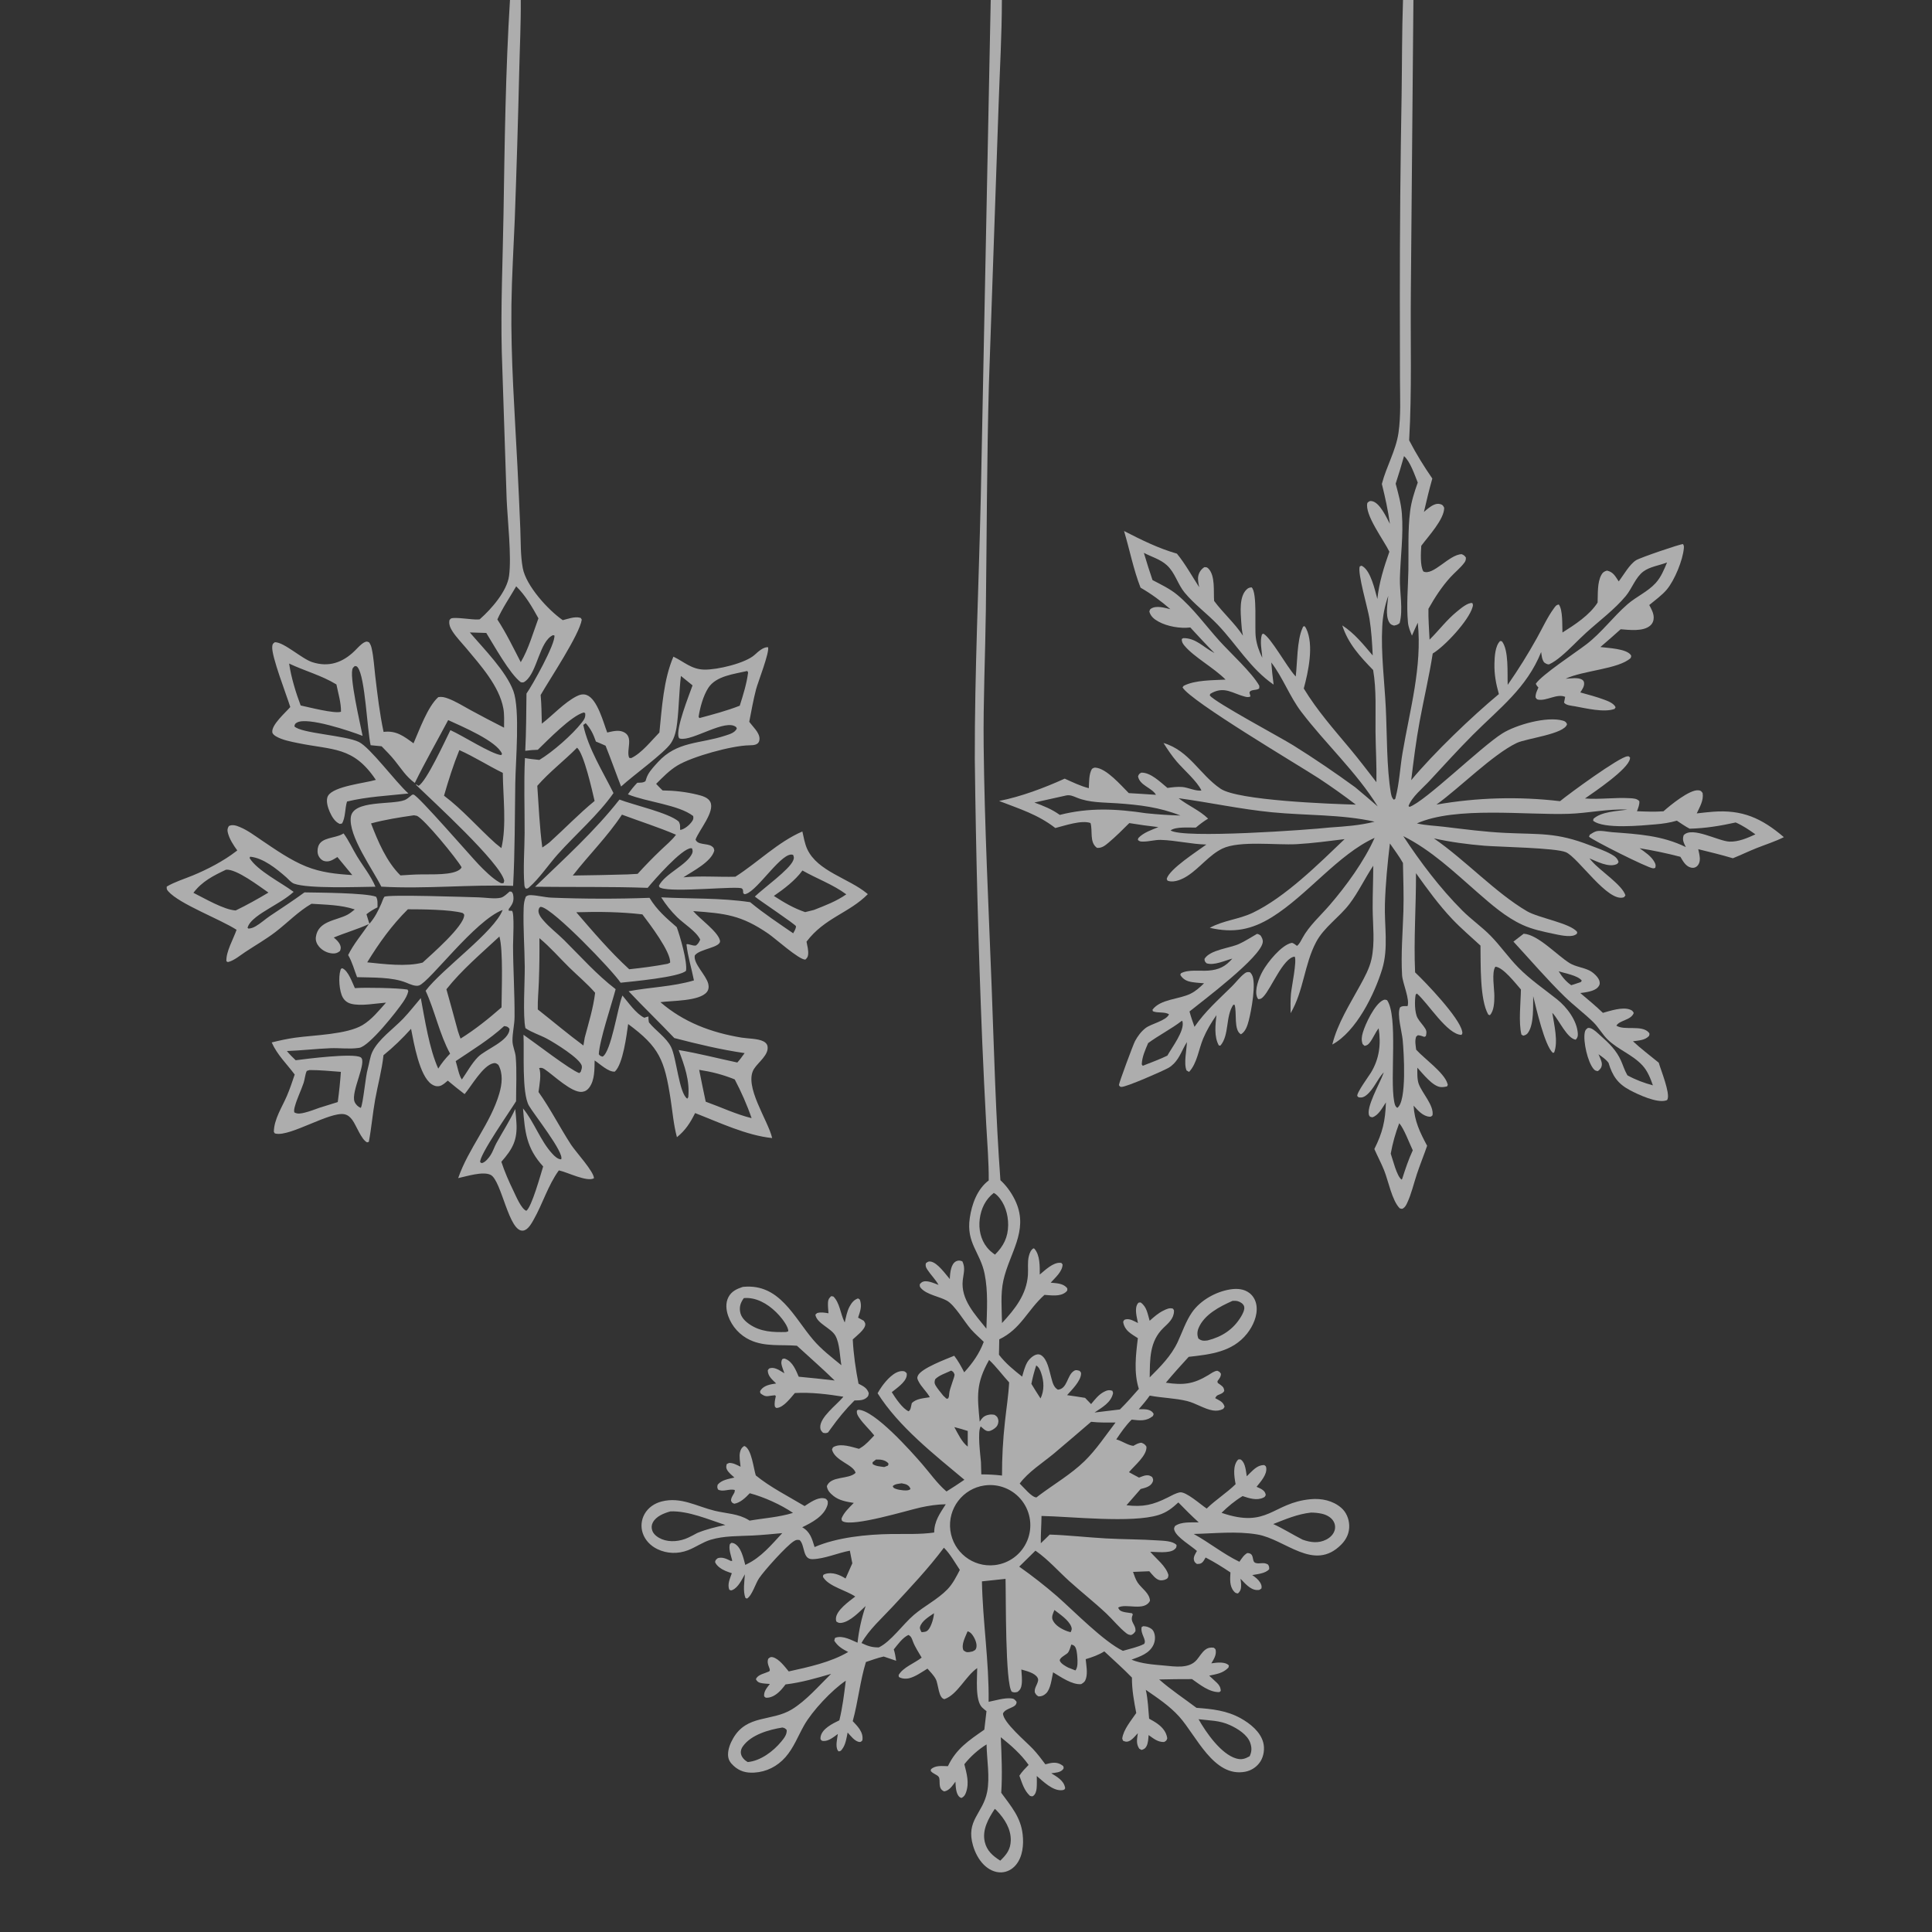 <?xml version="1.0" encoding="UTF-8"?> <svg xmlns="http://www.w3.org/2000/svg" width="221" height="221" viewBox="0 0 221 221" fill="none"><rect x="0" y="0" width="221" height="221" fill="#333333" stroke="none"/><g clip-path="url(#clip0_54_509)"><path d="M84.959 147.211C84.995 147.207 85.032 147.201 85.069 147.198C89.178 146.829 90.801 150.663 93.036 153.277C93.971 154.372 95.135 155.26 96.246 156.168C96.06 155.139 96.065 153.704 95.565 152.797C95.074 151.903 93.429 151.406 93.27 150.383L93.466 150.201C93.921 150.07 94.314 150.153 94.77 150.225C94.74 149.817 94.694 149.394 94.713 148.986C94.728 148.646 94.839 148.486 95.085 148.265L95.329 148.307C96.04 148.998 96.141 150.239 96.558 151.129L96.628 151.276C96.77 150.687 96.887 150.004 97.172 149.473C97.396 149.053 97.686 148.666 98.155 148.524L98.357 148.66C98.627 149.437 98.399 149.974 98.157 150.724L98.807 151.083C98.893 151.233 98.988 151.33 98.98 151.51C98.951 152.099 97.956 152.821 97.547 153.219C97.626 154.886 97.881 156.64 98.205 158.277C98.761 158.578 99.163 158.738 99.379 159.361C99.341 159.556 99.356 159.658 99.21 159.806C98.801 160.222 98.284 160.176 97.743 160.198C96.738 161.195 95.876 162.247 95.052 163.399L94.718 163.859C94.462 163.957 94.421 163.949 94.149 163.897C93.943 163.684 93.841 163.595 93.828 163.276C93.78 162.12 95.69 160.705 96.386 159.874L96.472 159.769C94.675 159.478 92.746 159.244 90.924 159.348C90.458 159.885 89.647 160.976 88.895 161.05C88.741 161.065 88.771 161.03 88.64 160.904C88.556 160.486 88.662 160.106 88.747 159.698L88.651 159.602C88.373 159.617 88.118 159.672 87.845 159.704C87.495 159.744 87.251 159.587 86.984 159.376C86.942 159.171 86.898 159.18 87.045 158.981C87.438 158.451 88.183 158.343 88.782 158.256C88.343 157.812 87.83 157.427 87.824 156.752C87.928 156.604 87.924 156.544 88.115 156.498C88.679 156.363 89.257 156.818 89.726 157.089C89.659 156.907 89.595 156.725 89.532 156.541C89.405 156.167 89.289 155.855 89.477 155.474C89.663 155.407 89.661 155.367 89.86 155.448C90.668 155.776 91.048 156.738 91.364 157.481C92.737 157.608 94.108 157.753 95.477 157.915C94.081 156.551 92.598 155.259 91.16 153.938C89.332 153.785 87.529 154.08 85.802 153.287C84.632 152.742 83.729 151.75 83.297 150.533C83.056 149.838 82.974 149.054 83.325 148.38C83.675 147.708 84.271 147.438 84.959 147.211ZM89.916 152.368L90.169 152.291C90.201 151.772 89.481 150.858 89.138 150.474C88.234 149.461 86.966 148.559 85.573 148.48C85.409 148.47 85.248 148.48 85.085 148.489C84.731 148.991 84.561 149.421 84.66 150.043C84.761 150.671 85.22 151.129 85.725 151.477C87.006 152.358 88.428 152.406 89.916 152.368Z" fill="white" fill-opacity="0.6"></path><path d="M143.789 106.825C143.962 106.852 144.036 106.904 144.182 106.995C144.336 107.218 144.474 107.472 144.448 107.756C144.297 109.464 137.539 114.508 136.066 115.702C136.228 116.302 136.424 116.877 136.638 117.459C137.878 115.657 139.375 114.357 140.915 112.833C141.381 112.372 141.836 111.758 142.351 111.362C142.579 111.188 142.703 111.169 142.977 111.212C143.086 111.323 143.108 111.334 143.197 111.485C143.743 112.41 143.126 115.669 142.842 116.747C142.693 117.316 142.484 117.999 141.951 118.312C141.094 117.844 141.505 115.828 141.229 114.946L141.082 114.927C140.162 116.265 140.646 118.398 139.599 119.608L139.427 119.592C138.856 118.589 139.029 117.215 139.149 116.124C138.553 116.977 138.033 117.841 137.629 118.803C137.116 120.023 136.939 121.64 136.015 122.615L135.728 122.448C135.387 121.653 135.743 120.094 135.77 119.204C135.243 120.031 134.975 120.963 134.266 121.678C134.083 121.863 133.872 122.037 133.644 122.162C132.963 122.534 128.815 124.361 128.275 124.33C128.09 124.32 128.095 124.258 127.99 124.127C127.99 123.879 129.631 119.468 129.833 119.093C130.133 118.534 130.529 117.998 131.033 117.606C131.688 117.097 133.389 116.773 133.722 116.032C133.252 115.703 132.443 115.919 131.876 115.676L131.832 115.499C132.748 114.272 134.872 114.323 136.192 113.667C136.795 113.367 137.252 112.94 137.73 112.479C137.179 112.421 136.512 112.411 135.981 112.257C135.566 112.137 135.22 111.884 135.011 111.506L135.082 111.336C135.908 110.872 137.28 111.096 138.218 111.027C139.418 110.938 140.195 110.556 140.965 109.653C140.105 109.88 138.872 110.476 138.017 110.189C137.815 109.973 137.797 109.977 137.782 109.685C138.418 108.635 140.671 108.468 141.742 107.974C142.442 107.65 143.12 107.21 143.789 106.825ZM131.334 119.319C131 120.11 130.643 120.877 130.604 121.748L130.715 121.916C131.656 121.542 132.623 121.195 133.533 120.753C134.052 119.813 135.539 117.904 135.261 116.839L135.198 116.765C133.968 117.712 132.578 118.406 131.334 119.319Z" fill="white" fill-opacity="0.6"></path><path d="M174.293 106.808C175.943 106.904 178.121 109.296 179.552 110.172C180.232 110.588 181.109 110.66 181.826 111.023C182.244 111.235 182.895 111.803 182.976 112.291C183.026 112.585 182.963 112.73 182.765 112.949C182.355 113.403 181.351 113.521 180.766 113.593C181.643 114.333 182.528 115.064 183.355 115.861C184.189 115.626 185.561 115.17 186.409 115.47C186.665 115.56 186.769 115.634 186.883 115.875C186.567 116.717 185.287 116.675 184.896 117.322C185.822 117.923 187.821 117.192 188.616 118.124C188.729 118.256 188.668 118.33 188.641 118.485C188.193 119.006 187.433 119.015 186.793 119.112C187.719 119.977 188.764 120.752 189.742 121.56C189.979 122.395 191.065 125.036 190.742 125.751C190.697 125.851 190.674 125.853 190.561 125.886C189.511 126.198 187.388 125.204 186.452 124.709C185.039 123.96 184.449 123.06 183.996 121.575C183.69 121.161 183.266 120.893 182.853 120.594C182.979 120.905 183.253 121.42 183.234 121.756C183.214 122.129 183.064 122.299 182.783 122.522C182.535 122.499 182.435 122.453 182.272 122.257C181.61 121.461 181.088 119.157 181.274 118.132C181.326 117.841 181.405 117.753 181.639 117.585C181.756 117.584 181.817 117.576 181.938 117.616C182.35 117.753 182.757 118.186 183.078 118.467C184.048 119.319 184.908 120.152 185.436 121.356C185.666 121.882 185.818 122.398 186.104 122.903C186.124 122.939 186.145 122.975 186.166 123.01C187.107 123.526 188.039 123.869 189.073 124.153C188.799 123.355 188.455 122.493 187.875 121.867C186.736 120.638 185.113 120.079 183.926 118.938C183.29 118.326 182.865 117.514 182.231 116.897C181.188 115.882 180.006 115.006 178.963 113.987C176.938 112.008 175.044 109.794 173.12 107.71L174.293 106.808ZM179.73 112.698C180.096 112.579 180.468 112.467 180.83 112.334L180.94 112.178C180.508 111.58 178.994 111.335 178.297 111.11C178.697 111.754 179.102 112.256 179.73 112.698Z" fill="white" fill-opacity="0.6"></path><path d="M58.336 0H59.569C59.593 2.713 59.455 5.425 59.394 8.136C59.26 13.79 59.089 19.444 58.883 25.096C58.749 28.352 58.545 31.622 58.502 34.88C58.421 41.011 58.878 47.184 59.188 53.309C59.311 55.697 59.421 58.087 59.517 60.476C59.577 61.952 59.529 63.532 59.799 64.984C60.174 67.005 62.695 69.782 64.374 70.94C64.928 70.802 65.72 70.512 66.282 70.65C66.503 70.704 66.418 70.66 66.547 70.885C66.287 72.601 62.885 77.682 61.843 79.504C61.949 80.586 61.944 81.692 61.978 82.779C63.261 81.793 64.515 80.389 65.943 79.65C66.312 79.458 66.715 79.349 67.121 79.508C68.344 79.988 69.025 82.663 69.459 83.793C70.035 83.664 70.704 83.474 71.275 83.711C72.561 84.248 71.596 85.77 71.969 86.683L72.191 86.722C73.393 86.168 74.503 84.728 75.428 83.79C75.717 80.96 75.899 77.747 77.031 75.115C78.263 75.706 79.09 76.563 80.555 76.597C82.048 76.631 85.29 75.86 86.334 74.898C86.718 74.545 87.326 73.99 87.858 74.034C88.048 74.609 86.688 78.07 86.486 78.848C86.168 80.07 85.948 81.324 85.707 82.563C86.091 83.106 86.886 83.791 86.879 84.502C86.871 85.223 86.259 85.248 85.705 85.256C83.721 85.285 79.202 86.535 77.508 87.554C76.578 88.113 75.818 88.902 75.056 89.664C75.289 89.926 75.543 90.169 75.791 90.417C77.134 90.433 78.441 90.577 79.748 90.895C80.267 91.022 80.994 91.203 81.252 91.731C81.803 92.856 79.956 94.961 79.566 96.033C79.794 96.689 80.889 96.436 81.409 96.796C81.654 96.965 81.658 97.028 81.706 97.302C81.359 98.596 79.255 99.638 78.172 100.357C80.128 100.165 82.151 100.339 84.119 100.287C86.684 98.651 88.973 96.329 91.782 95.111C91.935 95.774 92.052 96.51 92.34 97.131C93.522 99.68 97.094 100.47 99.177 102.203C99.208 102.229 99.238 102.256 99.269 102.282C97.119 104.46 94.331 104.972 92.257 107.716C92.343 108.162 92.484 108.695 92.445 109.151C92.42 109.448 92.338 109.576 92.122 109.768C91.414 109.806 88.697 107.358 87.904 106.813C84.794 104.674 82.971 104.485 79.295 104.22C80.021 105.092 82.129 106.569 82.355 107.585C82.536 108.401 79.995 108.528 79.475 109.299C79.293 110.231 80.78 111.545 81.019 112.545C81.097 112.872 81.071 113.212 80.85 113.484C79.994 114.54 76.875 114.451 75.543 114.638C78.212 116.941 81.36 118.117 84.816 118.69C85.521 118.807 86.712 118.792 87.334 119.123C87.566 119.246 87.743 119.409 87.794 119.674C87.983 120.645 86.728 121.513 86.253 122.265C85.031 124.201 87.874 128.169 88.327 130.183C85.371 129.875 82.279 128.397 79.512 127.323C78.953 128.443 78.419 129.286 77.434 130.082C77.05 128.664 76.931 127.165 76.707 125.714C76.019 121.269 75.439 119.778 71.854 117.14C71.677 118.409 71.265 121.728 70.33 122.579C69.615 122.658 68.628 121.705 68.02 121.305C67.998 122.322 68.039 123.547 67.403 124.406C67.194 124.687 66.945 124.852 66.59 124.895C65.408 125.037 63.309 122.984 62.325 122.325C62.087 122.165 61.949 122.113 61.672 122.174C61.958 122.838 61.694 124.182 61.6 124.913C62.974 126.845 64.035 128.963 65.325 130.945C65.844 131.743 67.957 134.034 67.941 134.782C67.153 135.224 64.949 134.117 64.054 133.911C64.011 133.901 63.968 133.892 63.924 133.883C62.684 135.594 62.081 137.691 61.043 139.518C60.793 139.959 60.403 140.681 59.856 140.766C58.2 141.023 57.385 135.026 56.123 134.393C55.239 133.95 53.349 134.566 52.411 134.764C53.587 131.348 56.114 128.53 57.117 125.079C57.429 124.003 57.562 122.828 57.01 121.808C56.799 121.658 56.71 121.561 56.432 121.623C55.228 121.89 53.921 124.243 53.145 125.154C52.49 124.657 51.849 124.143 51.222 123.611C50.967 123.827 50.623 124.16 50.283 124.23C49.934 124.302 49.642 124.212 49.357 124.014C47.973 123.05 47.34 119.307 47.021 117.686C46.033 118.781 45.014 119.777 43.866 120.705C43.69 122.396 43.214 124.101 42.913 125.779C42.625 127.385 42.493 129.012 42.191 130.614L41.993 130.675C41.326 130.359 40.758 128.72 40.291 128.096C40.052 127.777 39.782 127.53 39.377 127.455C37.718 127.15 33.221 130.014 31.559 129.679C31.384 129.644 31.431 129.64 31.326 129.473C31.34 128.037 32.258 126.659 32.807 125.384C33.153 124.582 33.43 123.743 33.711 122.916C32.779 121.663 31.73 120.698 31.08 119.244C31.964 119.024 32.848 118.829 33.751 118.702C35.92 118.398 39.67 118.34 41.476 117.255C42.533 116.62 43.342 115.596 44.157 114.689C42.997 114.774 41.283 115.112 40.166 114.821C39.747 114.712 39.422 114.471 39.208 114.092C38.807 113.383 38.692 111.766 38.946 110.98C39.007 110.788 38.961 110.856 39.142 110.753C39.833 111.012 40.289 112.383 40.595 113.031C41.76 112.938 45.519 113.011 46.615 113.195L46.707 113.378C46.598 113.849 46.379 114.22 46.112 114.617C45.389 115.689 42.25 119.674 41.097 119.86C41.055 119.867 41.012 119.871 40.97 119.877C39.917 120.021 38.858 119.863 37.8 119.903C36.138 119.968 34.483 120.167 32.818 120.226C33.124 120.61 33.469 120.941 33.822 121.28C35.121 121.114 40.393 120.441 41.251 120.942C42.055 121.412 40.1 124.908 40.559 126.032C40.688 126.348 40.959 126.608 41.272 126.734C41.54 126.262 41.803 123.177 42.066 122.259C42.243 121.644 42.319 120.898 42.592 120.325C43.281 118.875 45.025 117.67 46.128 116.513C46.837 115.769 47.464 114.951 48.135 114.172C48.6 116.635 49.103 119.971 50.13 122.237C50.528 121.591 50.963 121.071 51.487 120.525C50.271 118.305 49.759 115.661 48.687 113.334C50.554 110.843 56.545 106.603 57.498 104.087C54.307 105.301 49.14 112.327 47.932 112.728C47.503 112.871 46.853 112.559 46.468 112.404C44.841 111.747 42.605 111.835 40.846 111.777C40.507 110.919 40.299 110.052 39.825 109.248C40.429 108.009 41.414 106.848 42.191 105.705C40.892 106.3 39.501 106.691 38.18 107.244C38.471 107.488 38.774 107.751 38.914 108.117C39.014 108.381 38.986 108.526 38.892 108.782C38.617 109.008 38.384 109.086 38.033 109.063C37.453 109.025 36.874 108.731 36.497 108.287C36.234 107.977 36.078 107.602 36.132 107.189C36.374 105.343 38.449 105.311 39.724 104.646C40.03 104.486 40.313 104.246 40.583 104.031C39.02 103.5 37.262 103.491 35.629 103.381C34.132 104.248 32.904 105.536 31.538 106.588C30.442 107.432 29.21 108.133 28.056 108.898C27.508 109.261 26.804 109.849 26.177 110.022C26.011 110.067 26.059 110.05 25.897 109.954C25.837 108.869 26.704 107.398 27.062 106.359C25.143 105.122 20.55 103.425 19.251 101.963C19.076 101.767 19.047 101.667 19.076 101.413C20.007 100.865 21.067 100.549 22.062 100.139C23.729 99.452 25.609 98.472 27.028 97.367L27.14 97.278C26.703 96.675 26.258 96.006 26.069 95.276C25.986 94.957 26.008 94.762 26.183 94.487C26.609 94.278 27.056 94.445 27.467 94.618C28.339 94.984 29.118 95.575 29.899 96.101C31.504 97.182 33.219 98.389 35.017 99.114C36.734 99.806 38.471 99.985 40.298 100.097L38.595 98.035C38.107 98.325 37.662 98.668 37.068 98.487C36.785 98.401 36.571 98.168 36.444 97.911C36.285 97.588 36.295 97.15 36.407 96.816C36.762 95.762 38.282 95.909 39.158 95.416L39.302 95.334C39.904 96.146 40.318 97.093 40.843 97.955C41.552 99.121 42.413 100.167 42.948 101.432C40.934 101.453 35.284 101.676 33.643 101.083C33.297 100.958 33.019 100.593 32.744 100.351C31.65 99.391 30.119 98.14 28.617 97.998L28.547 98.144C29.403 99.578 32.197 100.981 33.59 102.021C32.703 102.817 31.649 103.376 30.642 104.001C29.916 104.451 28.52 105.269 28.318 106.135L28.424 106.223C28.734 106.2 28.963 106.115 29.235 105.96C29.799 105.64 30.325 105.153 30.87 104.784C32.196 103.887 33.538 103.03 34.828 102.079C36.457 102.111 41.789 102.124 43.018 102.577C43.234 102.935 43.179 103.384 43.18 103.789C42.714 104.022 42.328 104.253 41.92 104.579L42.254 105.673C42.899 104.932 43.235 104.233 43.628 103.347C43.725 103.128 43.827 102.779 43.962 102.59C44.175 102.289 53.665 102.62 54.744 102.647C55.466 102.664 56.625 102.861 57.309 102.684C57.651 102.595 58.03 102.207 58.296 101.98L58.523 102.003C58.618 102.117 58.672 102.21 58.698 102.359C58.809 102.995 58.681 103.342 58.293 103.851C58.157 104.031 58.203 103.914 58.188 104.175L58.575 104.189C58.859 104.496 58.686 107.575 58.687 108.169C58.694 110.885 58.877 113.613 58.86 116.323C58.854 117.248 58.606 118.149 58.622 119.08C58.632 119.699 58.941 120.276 58.993 120.898C59.13 122.558 59.033 124.302 59.033 125.971C58.396 127.027 54.796 132.142 54.929 132.941C55.074 133.03 55.055 133.068 55.188 133.026C55.544 132.913 55.905 132.456 56.103 132.157C56.387 131.73 56.533 131.215 56.781 130.764C57.496 129.461 58.316 128.208 58.937 126.856C58.995 127.368 59.04 127.882 59.072 128.398C59.205 130.407 58.642 131.427 57.349 132.896C57.721 134.032 58.217 135.165 58.74 136.239C59.005 136.782 59.628 138.302 60.209 138.503C60.831 138.043 61.843 134.355 62.132 133.43C60.212 131.329 60.048 129.513 59.827 126.791C61.131 128.383 61.803 130.483 63.182 131.979C63.437 132.256 63.791 132.605 64.188 132.618C64.614 131.903 60.999 127.367 60.498 126.467C59.671 124.981 59.98 120.289 59.881 118.366C61.172 119.26 65.254 122.413 66.266 122.752L66.431 122.6C66.498 122.376 66.595 122.178 66.553 121.945C66.397 121.086 63.37 119.245 62.552 118.809C61.751 118.382 60.858 118.121 60.104 117.611C59.792 116.291 60.038 112.23 60.026 110.611C60.009 108.375 59.825 106.099 59.901 103.869C59.916 103.401 59.97 102.987 60.158 102.554C60.361 102.404 60.533 102.385 60.778 102.396C61.542 102.433 62.299 102.644 63.078 102.681C66.816 102.831 70.558 102.838 74.296 102.702C75.144 104.1 76.199 105.005 77.411 106.056C77.797 107.102 78.644 110.007 78.473 111.049C77.68 111.789 72.261 112.274 70.992 112.412C70.027 110.971 63.353 104.026 61.936 103.747C61.785 103.717 61.817 103.746 61.68 103.856C61.619 104.042 61.573 104.114 61.604 104.313C61.661 104.689 61.909 104.992 62.149 105.273C62.845 106.09 63.75 106.766 64.515 107.525C66.468 109.465 68.23 111.465 70.423 113.153C69.943 114.973 68.587 118.961 68.496 120.593C68.658 120.8 68.68 120.796 68.936 120.865C69.905 120.293 70.649 115.323 71.148 114.016L71.202 113.878C71.875 114.672 72.764 115.977 73.708 116.42C73.877 116.35 73.998 116.311 74.181 116.279C74.163 116.515 74.188 116.713 74.227 116.945C74.99 117.9 76.213 118.669 76.761 119.761C77.387 121.006 77.675 125.055 78.615 125.676L78.73 125.514C78.922 123.602 78.294 121.867 77.629 120.112C79.891 120.487 82.1 121.064 84.341 121.54C84.651 121.211 84.909 120.827 85.178 120.464C82.447 120.068 79.803 119.432 77.134 118.741C75.419 116.93 73.61 115.204 71.908 113.387C74.394 112.915 76.942 112.872 79.379 112.149C79.112 110.78 78.678 109.417 78.525 108.033C78.652 107.888 79.217 108.235 79.611 108.156C79.882 107.938 79.96 107.788 80.097 107.48C79.651 106.536 78.22 105.666 77.463 104.92C76.752 104.219 76.169 103.492 75.636 102.648C79.034 102.825 82.445 102.695 85.825 103.203L85.825 103.211C87.359 104.487 89.09 105.626 90.732 106.76C90.864 106.513 91.049 106.243 91.051 105.956C91.053 105.778 86.823 102.962 86.345 102.557C87.31 101.613 90.325 99.468 90.736 98.414C90.846 98.13 90.826 98.064 90.728 97.796C89.526 97.259 86.7 101.852 85.329 102.254C85.141 102.309 85.216 102.299 85.021 102.187L84.986 101.801C84.948 101.746 84.926 101.676 84.873 101.636C84.437 101.303 77.063 102.125 75.609 101.571C75.397 101.49 75.472 101.543 75.371 101.319C76.091 99.911 78.55 98.975 79.16 97.657C79.26 97.441 79.251 97.24 79.147 97.036C79.11 97.032 79.073 97.023 79.036 97.025C77.965 97.073 74.821 100.668 74.085 101.56C69.808 101.409 65.498 101.487 61.214 101.433C64.532 98.234 68.013 95.095 70.862 91.462C72.484 92.088 76.515 92.982 77.639 93.977C77.75 94.189 77.799 94.324 77.794 94.561C77.791 94.704 77.789 94.797 77.811 94.941C78.309 94.852 78.852 94.389 79.142 93.985C79.309 93.751 79.342 93.622 79.294 93.345C77.629 92.051 73.959 91.743 71.827 90.862C72.161 90.382 72.491 89.958 72.9 89.538C73.218 89.523 73.568 89.558 73.833 89.359C73.914 89.101 74 88.831 74.132 88.593C74.407 88.094 74.869 87.61 75.251 87.189C77.456 84.761 80.069 85.103 82.925 84.16C83.434 83.992 84.029 83.847 84.285 83.345L84.22 83.184C83.044 82.137 79.193 84.812 77.808 84.491C77.698 84.466 77.687 84.458 77.643 84.357C77.243 83.431 78.864 79.421 79.22 78.399L77.889 77.321C77.681 79.093 77.669 80.892 77.463 82.666C77.368 83.481 77.207 84.322 76.745 85.016C76 86.134 72.38 88.736 71.046 89.969C70.442 88.417 69.894 86.847 69.271 85.301C68.913 85.126 68.532 84.982 68.166 84.825C67.867 83.983 67.603 83.407 67.002 82.721L66.719 82.924C67.269 85.594 68.973 88.28 70.176 90.719C68.47 93.173 65.815 95.472 63.802 97.722C62.796 98.846 61.653 100.53 60.551 101.478C60.379 101.627 60.361 101.663 60.129 101.633C60.037 101.496 59.998 101.396 59.984 101.23C59.828 99.295 60.002 97.231 60.01 95.285C60.021 92.438 59.913 89.555 60.048 86.713C60.592 86.816 61.146 86.865 61.696 86.928C63.22 86.014 65.459 84.055 66.554 82.651C66.831 82.296 66.998 82.051 66.938 81.58L66.78 81.498C65.367 81.865 62.649 84.675 61.519 85.766C61.034 85.776 60.566 85.821 60.084 85.885C60.193 83.706 60.197 81.516 60.224 79.336C60.898 78.389 63.562 73.627 63.419 72.685L63.245 72.66C61.712 73.366 61.463 76.844 60.124 77.897C59.887 78.084 59.843 78.087 59.569 78.036C58.297 77.075 56.508 73.814 55.624 72.402L53.741 72.344C55.346 74.223 57.879 76.761 58.723 79.043C59.506 81.161 58.979 87.076 58.942 89.62C58.885 93.52 58.901 97.434 58.695 101.331C53.66 101.166 48.658 101.711 43.618 101.423C42.658 99.47 39.844 95.629 40.131 93.466C40.393 91.48 44.816 92.097 46.291 91.519C46.546 91.419 46.792 91.202 47.001 91.028L47.133 90.917C47.192 90.909 47.252 90.876 47.309 90.892C47.873 91.046 53.87 97.973 54.765 98.901C55.381 99.541 56.321 100.473 57.091 100.909C57.309 101.033 57.364 101.07 57.611 101.008L57.679 100.741C57.217 98.68 49.577 91.707 47.584 89.778L47.615 89.721L47.875 89.89C48.771 89.415 50.906 84.753 51.521 83.522C52.907 84.133 56.182 86.25 57.331 86.376L57.428 86.233C56.846 84.763 52.769 83.069 51.266 82.37C49.991 84.774 48.649 87.116 47.449 89.562C46.423 88.809 45.929 87.959 45.142 86.982C44.683 86.412 44.163 85.889 43.652 85.366L42.397 85.243C41.996 83.461 41.772 77.477 40.93 76.358C40.797 76.181 40.788 76.221 40.589 76.188C40.501 76.263 40.438 76.309 40.369 76.409C39.867 77.137 41.252 82.981 41.478 84.176C40.105 83.64 35.169 81.972 33.973 82.651C33.733 82.787 33.727 82.843 33.678 83.092C34.438 83.889 39.513 84.115 41.053 84.875C42.357 85.519 45.201 89.399 46.718 90.767C44.365 91.023 42.004 91.128 39.695 91.686C39.453 92.438 39.527 93.551 39.118 94.201L38.869 94.249C38.308 94.019 37.954 93.401 37.718 92.87C37.504 92.387 37.231 91.536 37.526 91.03C38.169 89.93 41.738 89.583 42.993 89.21C40.412 85.353 38.078 85.829 34.03 84.989C33.229 84.823 32.286 84.648 31.574 84.231C31.412 84.136 31.178 83.963 31.15 83.766C31.03 82.918 32.67 81.503 33.205 80.878C32.794 79.544 31.036 75.042 31.141 73.976C31.171 73.665 31.205 73.638 31.436 73.463C32.488 73.443 34.502 75.35 35.723 75.745C37.61 76.355 39.206 75.787 40.566 74.458C40.897 74.135 41.307 73.643 41.729 73.453C41.954 73.352 42.002 73.389 42.217 73.475C42.389 73.713 42.461 73.922 42.524 74.208C42.742 75.199 42.8 76.286 42.92 77.294C43.175 79.447 43.425 81.602 43.877 83.723C45.322 83.535 46.195 84.219 47.302 85.028C47.966 83.522 48.918 80.823 50.135 79.745C50.522 79.673 50.844 79.755 51.209 79.887C52.113 80.212 52.998 80.78 53.847 81.239C55.107 81.925 56.378 82.591 57.659 83.239C57.658 82.513 57.708 81.736 57.575 81.02C57.1 78.46 54.956 76.097 53.333 74.147C52.815 73.525 52.212 72.914 51.77 72.237C51.512 71.842 51.314 71.408 51.416 70.932C51.48 70.869 51.525 70.775 51.608 70.742C52.069 70.556 54.013 70.909 54.688 70.861L54.861 70.848C54.886 70.827 54.911 70.807 54.936 70.785C56.214 69.655 57.99 67.632 58.23 65.882C58.534 63.668 58.058 59.492 57.955 57.089L57.399 40.261C57.27 34.999 57.51 29.763 57.596 24.505C57.729 16.356 57.827 8.135 58.336 0ZM50.791 91.02C52.911 92.61 54.713 94.708 56.688 96.479L57.353 97.014C57.971 94.419 57.536 91.089 57.516 88.408C55.831 87.585 54.263 86.57 52.544 85.803C51.848 87.513 51.303 89.248 50.791 91.02ZM42.442 94.19C43.237 96.25 44.203 98.558 45.806 100.137C46.59 100.093 47.38 100.025 48.165 100.023C49.239 99.988 51.874 100.168 52.68 99.389C52.75 99.321 52.762 99.281 52.799 99.202C52.278 98.258 48.49 93.614 47.669 93.317C47.62 93.3 47.394 93.266 47.352 93.26C45.702 93.498 44.053 93.753 42.442 94.19ZM25.853 99.485C24.394 100.175 23.121 100.814 22.124 102.128C23.373 102.746 25.594 104.066 26.959 104.147C28.235 103.532 29.492 102.827 30.708 102.101C29.678 101.399 27.041 99.366 25.853 99.485ZM68.076 113.562C67.167 112.511 66.088 111.621 65.098 110.648C63.969 109.538 62.925 108.325 61.703 107.316C61.721 108.987 61.7 110.659 61.639 112.329C61.601 113.369 61.494 114.431 61.516 115.47C63.254 116.84 64.956 118.282 66.736 119.596L66.891 118.679C67.339 116.996 67.867 115.296 68.076 113.562ZM56.892 70.86C57.905 72.414 58.718 74.099 59.569 75.745C60.454 74.264 60.993 72.346 61.591 70.73C60.892 69.462 60.095 68.082 59.047 67.07C58.334 68.305 57.467 69.561 56.892 70.86ZM93.108 104.087C94.407 103.572 95.655 103.109 96.808 102.303C95.268 101.164 93.446 100.517 91.79 99.576C90.972 100.708 89.669 101.695 88.521 102.483C89.697 103.246 90.766 103.881 92.101 104.337L93.108 104.087ZM34.392 80.698C35.217 80.868 38.316 81.679 39.005 81.413C39.027 80.402 38.683 79.289 38.483 78.293C36.804 77.262 34.846 76.748 33.074 75.904C33.294 77.455 33.839 79.229 34.392 80.698ZM57.127 107.127C55.074 109.045 52.808 110.95 51.064 113.161C51.51 114.745 51.947 116.331 52.373 117.92C52.472 118.215 52.563 118.517 52.682 118.805C54.364 117.756 55.883 116.535 57.371 115.232C57.377 113.28 57.576 108.727 57.127 107.127ZM36.55 126.715L38.636 126.064C38.792 124.917 38.911 123.764 38.993 122.609C37.806 122.522 36.602 122.399 35.412 122.401L35.091 122.503C34.897 122.913 34.877 123.431 34.729 123.874C34.429 124.771 33.971 125.662 33.728 126.57C33.665 126.804 33.613 127.001 33.663 127.242C34.034 127.469 34.468 127.368 34.874 127.268C35.44 127.13 36 126.908 36.55 126.715ZM57.662 117.377C55.964 118.93 54.026 120.1 52.126 121.381C52.307 121.92 52.505 123.071 52.834 123.482C53.435 122.624 53.939 121.664 54.675 120.912C55.548 120.019 58.275 119.076 58.282 117.689C58.109 117.479 58.065 117.435 57.785 117.386C57.745 117.378 57.703 117.38 57.662 117.377ZM46.657 104.012C44.825 105.823 43.343 107.888 42.005 110.081C43.928 110.276 46.487 110.61 48.347 110.109C49.334 109.193 53.069 105.961 53.099 104.689C53.102 104.552 53.014 104.523 52.921 104.437C51.545 104.036 48.197 104.013 46.657 104.012ZM79.977 122.378C80.216 123.594 80.466 124.809 80.726 126.021C82.455 126.64 84.197 127.468 85.975 127.905C85.466 126.413 84.78 124.868 84.045 123.473C82.678 122.921 81.427 122.601 79.977 122.378ZM84.621 80.725C85.012 79.476 85.408 78.236 85.574 76.932C85.543 76.871 85.527 76.794 85.471 76.755C83.985 77.107 81.911 77.304 81.017 78.694C80.435 79.601 80.077 80.932 79.913 81.989L80.002 82.142C81.561 81.721 83.114 81.316 84.621 80.725ZM76.376 110.248L76.652 110.121C76.772 108.916 74.3 105.671 73.483 104.595C70.976 104.304 68.442 104.275 65.92 104.352C67.837 106.579 69.807 108.886 71.976 110.873C73.445 110.717 74.925 110.525 76.376 110.248ZM66.01 85.529C64.535 87.023 62.839 88.307 61.46 89.891C61.626 92.237 61.719 94.617 62.035 96.947C62.309 96.753 62.613 96.565 62.868 96.349C64.594 94.795 66.219 93.09 68.016 91.622C67.738 90.421 66.791 86.188 66.01 85.529ZM71.144 93.186C69.484 95.706 67.359 97.782 65.521 100.151C67.612 100.127 69.702 100.084 71.792 100.023L72.938 99.96C73.782 99.029 74.659 98.129 75.567 97.261C76.148 96.695 76.854 96.137 77.326 95.484C75.297 94.614 73.208 93.959 71.144 93.186Z" fill="white" fill-opacity="0.6"></path><path d="M113.327 0H114.604C114.605 3.972 114.363 7.95 114.232 11.921L113.117 44.027C112.884 52.593 112.879 61.154 112.772 69.721C112.706 74.925 112.462 80.141 112.52 85.346C112.621 94.516 113.086 103.709 113.434 112.874C113.714 120.254 113.894 127.639 114.437 135.006C114.482 135.048 114.528 135.088 114.572 135.131C115.258 135.787 115.863 136.688 116.236 137.56C117.643 140.844 115.47 143.354 114.779 146.453C114.431 148.01 114.594 149.76 114.619 151.344C116.091 149.75 117.424 148.1 117.583 145.849C117.632 145.15 117.515 144.361 117.69 143.684C117.774 143.357 117.91 142.98 118.208 142.797L118.32 142.832C118.986 143.593 118.934 144.847 118.938 145.796C119.538 145.301 120.459 144.388 121.298 144.452C121.466 144.465 121.427 144.491 121.55 144.648C121.513 145.476 120.71 146.139 120.187 146.725C120.805 146.789 121.538 146.784 121.995 147.264C122.132 147.409 122.089 147.435 122.082 147.616C122 147.724 121.993 147.745 121.87 147.84C121.219 148.338 120.229 148.167 119.476 148.121C117.511 149.876 116.802 152.005 114.306 153.207L114.27 154.966C115.032 155.963 115.946 156.699 116.923 157.472C117.076 156.938 117.223 156.338 117.497 155.852C117.709 155.476 118.197 155.002 118.64 154.932C118.809 154.906 118.968 154.938 119.109 155.03C119.81 155.486 120.011 156.74 120.227 157.494C120.383 158.042 120.483 158.673 121.012 158.966C122.116 158.863 122.038 157.339 122.836 156.825C123.087 156.664 123.226 156.74 123.489 156.809C123.598 156.934 123.664 156.954 123.661 157.134C123.646 157.966 122.585 159.002 122.061 159.59C122.749 159.684 123.436 159.788 124.121 159.901L124.809 160.614C125.246 160.088 125.657 159.54 126.274 159.215C126.625 159.03 126.867 158.966 127.247 159.093L127.326 159.341C127.105 160.444 126.06 160.993 125.201 161.576L128.105 161.227C128.862 160.486 129.574 159.672 130.272 158.875C129.679 157.016 129.924 154.972 130.16 153.071C129.816 152.85 129.443 152.633 129.132 152.367C128.78 152.067 128.531 151.65 128.479 151.19C128.57 151.036 128.556 150.978 128.745 150.928C129.23 150.799 129.746 151.134 130.171 151.341C130.05 150.686 129.736 149.689 130.152 149.104C130.252 148.963 130.317 149.001 130.474 148.986C131.183 149.471 131.275 150.307 131.509 151.082C132.011 150.635 132.488 150.205 133.097 149.91C133.447 149.741 133.792 149.563 134.18 149.701C134.275 149.865 134.296 149.839 134.291 150.002C134.267 150.845 133.648 151.356 133.093 151.888C131.473 153.442 131.546 155.486 131.513 157.557C132.755 156.312 133.973 155.104 134.726 153.489C135.247 152.369 135.651 151.126 136.361 150.109C137.323 148.731 139.084 147.751 140.738 147.492C141.502 147.372 142.305 147.427 142.935 147.918C143.398 148.278 143.663 148.814 143.733 149.391C143.868 150.507 143.328 151.691 142.651 152.548C140.982 154.657 138.455 154.93 135.974 155.208C135.082 156.179 134.204 157.152 133.362 158.167C135.37 158.463 136.502 158.339 138.249 157.281C138.564 157.09 138.873 156.838 139.246 156.8C139.497 156.917 139.528 156.922 139.665 157.159C139.653 157.478 139.522 157.636 139.342 157.884C139.229 158.041 139.264 157.938 139.292 158.188C139.407 158.268 139.523 158.347 139.635 158.431C139.932 158.654 139.998 158.751 140.043 159.103C139.888 159.387 139.625 159.453 139.342 159.573C139.143 159.658 139.129 159.737 139.01 159.911L139.022 159.945C139.124 159.997 139.226 160.051 139.327 160.107C139.712 160.318 139.951 160.485 140.079 160.918L139.928 161.161C139.556 161.357 139.16 161.406 138.743 161.34C137.78 161.186 136.784 160.509 135.789 160.264C134.405 159.923 132.923 159.912 131.516 159.642C131.13 160.195 130.702 160.695 130.26 161.203C130.635 161.2 131.073 161.168 131.433 161.295C131.685 161.383 131.844 161.506 131.969 161.745L131.886 161.977C131.102 162.608 130.384 162.487 129.45 162.389C128.77 163.061 128.218 163.861 127.689 164.652C128.34 164.819 129.02 165.333 129.646 165.389C129.953 165.221 130.214 165.051 130.573 165.033C130.891 165.177 130.951 165.195 131.141 165.482C131.216 166.501 129.763 167.643 129.144 168.401C129.52 168.621 129.911 168.817 130.295 169.022C130.537 168.932 130.867 168.78 131.127 168.759C131.41 168.737 131.57 168.801 131.796 168.958C131.898 169.173 131.955 169.276 131.852 169.52C131.622 170.063 130.985 170.194 130.478 170.326L128.856 172.186C130.767 172.402 131.872 172.151 133.576 171.297C134.012 171.079 134.469 170.81 134.949 170.713C135.656 170.572 137.371 172.139 138.034 172.562C139.061 171.559 140.31 170.782 141.341 169.774C141.249 169.284 141.168 168.771 141.18 168.271C141.192 167.81 141.3 167.283 141.641 166.953C141.808 166.937 141.856 166.893 141.998 167.008C142.471 167.394 142.517 168.303 142.619 168.872C142.741 168.745 142.865 168.619 142.991 168.495C143.459 168.036 143.917 167.583 144.608 167.586C144.742 167.685 144.807 167.685 144.838 167.864C144.978 168.66 144.195 169.498 143.738 170.075C143.96 170.176 144.242 170.285 144.435 170.433C144.659 170.604 144.737 170.74 144.791 171.01C144.7 171.18 144.714 171.216 144.529 171.307C143.766 171.682 142.889 171.386 142.139 171.136C141.25 171.676 140.471 172.324 139.73 173.05C145.071 174.889 145.521 171.9 149.932 171.491C151.166 171.376 152.463 171.646 153.421 172.476C153.991 172.969 154.297 173.704 154.334 174.449C154.377 175.313 154.037 176.06 153.435 176.672C150.297 179.86 147.042 176.068 143.817 175.525C141.439 175.124 138.945 175.413 136.545 175.468C138.336 176.454 139.931 177.761 141.775 178.65C142.042 178.273 142.265 177.884 142.676 177.652C143.585 177.666 143.113 178.609 143.62 178.782C144.102 178.946 144.541 178.635 145.06 178.977C145.18 179.21 145.191 179.251 145.176 179.511C144.73 179.993 143.86 180.057 143.241 180.17C143.579 180.403 143.902 180.645 144.128 180.996C144.272 181.218 144.353 181.429 144.299 181.694C144.098 181.869 144.045 181.896 143.759 181.882C143.001 181.845 142.389 181.091 141.901 180.592C141.952 180.895 141.983 181.191 141.967 181.499C141.95 181.84 141.857 182.046 141.608 182.274C141.366 182.234 141.315 182.227 141.146 182.033C140.624 181.432 140.708 180.606 140.75 179.87C139.828 179.249 138.896 178.67 137.908 178.161C137.807 178.328 137.692 178.566 137.554 178.702C137.347 178.906 137.189 178.885 136.919 178.903C136.704 178.748 136.612 178.679 136.564 178.393C136.509 178.064 136.762 177.692 136.916 177.415C136.26 176.823 134.687 175.903 134.367 175.121C134.258 174.854 134.293 174.804 134.407 174.563C135.132 174.043 136.262 174.162 137.123 174.144C136.316 173.408 135.55 172.647 134.791 171.862C134.087 172.513 133.466 173.005 132.528 173.299C129.482 174.254 122.526 173.476 119.137 173.408C119.129 174.452 119.039 175.484 119.058 176.531C119.405 176.209 119.738 175.87 120.076 175.539C122.211 175.611 124.362 175.859 126.499 175.978C128.495 176.089 130.497 176.074 132.49 176.209C133.087 176.249 134.172 176.263 134.584 176.734C134.579 177.002 134.552 177.072 134.324 177.255C133.764 177.705 132.285 177.518 131.574 177.506C132.264 178.317 133.357 179.12 133.656 180.16C133.632 180.3 133.645 180.442 133.535 180.544C133.351 180.713 133 180.791 132.755 180.771C132.228 180.729 131.797 180.098 131.471 179.733L129.607 179.809C129.742 180.194 129.902 180.681 130.13 181.022C130.587 181.707 131.488 182.221 131.548 183.105C130.917 184.382 128.799 183.356 127.905 183.89C127.951 183.986 127.983 184.067 128.055 184.151C128.311 184.445 129.122 184.466 129.507 184.543L129.577 184.694C129.181 185.584 129.964 185.787 129.882 186.601C129.701 186.842 129.658 186.91 129.388 187.031C129.151 187.011 129.013 186.959 128.829 186.815C128.02 186.181 127.319 185.29 126.566 184.58C125.198 183.289 123.708 182.124 122.313 180.862C121.086 179.751 119.887 178.39 118.537 177.446C118.505 177.424 118.472 177.403 118.44 177.381L116.588 179.207C118.095 180.269 119.547 181.405 120.94 182.613C122.873 184.317 126.239 187.77 128.45 188.839C129.256 188.597 130.122 188.432 130.874 188.05C131.216 187.596 130.409 186.904 130.598 186.106L130.782 186.017C130.975 186.031 131.137 186.047 131.319 186.119C131.631 186.242 131.857 186.377 131.992 186.7C132.178 187.145 132.15 187.698 131.95 188.134C131.484 189.154 130.399 189.484 129.433 189.85C130.565 190.32 131.95 190.412 133.16 190.52C134.397 190.631 136.021 190.919 136.907 189.857C137.212 189.492 137.486 189.005 137.863 188.716C138.162 188.486 138.484 188.425 138.851 188.483C138.967 188.586 139.037 188.605 139.064 188.77C139.156 189.333 138.838 189.809 138.563 190.268C138.935 190.215 139.312 190.163 139.689 190.185C140.005 190.204 140.36 190.271 140.576 190.517L140.518 190.759C139.873 191.414 139.188 191.489 138.318 191.677C138.611 191.959 138.923 192.223 139.213 192.506C139.48 192.767 139.639 193.055 139.64 193.432L139.476 193.56C138.326 193.586 137.25 192.695 136.353 192.071C135.101 192.069 133.848 192.082 132.596 192.113C133.917 193.282 135.453 194.295 136.864 195.358C138.662 195.49 140.323 195.661 141.931 196.556C143.007 197.156 144.179 198.093 144.502 199.329C144.684 200.025 144.568 200.868 144.187 201.48C143.792 202.101 143.158 202.531 142.435 202.668C138.824 203.345 136.847 198.532 134.884 196.357C133.78 195.134 132.414 194.23 131.067 193.3C131.313 194.388 131.349 195.492 131.446 196.599C131.779 196.782 132.112 196.966 132.42 197.191C132.988 197.606 133.424 198.132 133.522 198.842C133.425 199.128 133.422 199.117 133.157 199.266C132.434 199.29 131.954 198.868 131.389 198.473C131.351 198.904 131.345 199.389 131.133 199.774C130.995 200.025 130.838 200.095 130.58 200.175L130.314 200.027C129.932 199.435 130.068 198.917 130.155 198.261C129.879 198.552 129.49 199.05 129.108 199.184C128.837 199.279 128.702 199.221 128.46 199.118L128.371 198.869C128.509 197.833 129.399 196.805 129.976 195.949C129.713 194.582 129.473 193.294 129.482 191.896C128.477 190.857 127.378 189.888 126.322 188.9C125.636 189.325 124.958 189.56 124.191 189.791C124.258 190.49 124.425 191.31 124.229 191.99C124.126 192.345 123.985 192.467 123.672 192.648C122.635 192.738 121.335 191.82 120.462 191.295C120.301 192.003 120.191 193.213 119.653 193.712C119.392 193.953 119.155 194.052 118.798 194.052C118.537 193.904 118.515 193.85 118.367 193.585C118.35 193.31 118.381 193.17 118.495 192.916C118.538 192.817 118.587 192.721 118.626 192.621C118.725 192.371 118.828 192.142 118.672 191.89C118.336 191.347 117.404 191.146 116.83 190.973C116.865 191.532 116.944 192.148 116.865 192.703C116.814 193.07 116.708 193.297 116.411 193.527C116.133 193.61 116.022 193.618 115.747 193.522C114.974 192.712 115.078 182.506 115.023 180.604L112.323 180.891C112.409 185.485 113.145 190.054 113.088 194.67C113.866 194.516 114.868 194.205 115.65 194.274C116 194.304 116.067 194.397 116.283 194.663C116.331 195.404 115.064 195.309 114.734 195.994C114.703 196.999 117.444 199.291 118.164 200.067C118.676 200.619 119.133 201.215 119.58 201.82C119.853 201.75 120.136 201.669 120.417 201.645C120.897 201.606 121.253 201.726 121.623 202.022C121.659 202.178 121.718 202.231 121.613 202.371C121.315 202.769 120.709 202.779 120.252 202.841C120.872 203.224 121.653 203.653 121.819 204.426C121.856 204.602 121.851 204.549 121.756 204.699C121.567 204.779 121.633 204.769 121.413 204.781C120.39 204.839 119.331 203.774 118.597 203.159C118.6 203.614 118.618 204.081 118.581 204.534C118.554 204.851 118.462 205.237 118.191 205.432C118.057 205.528 117.964 205.46 117.817 205.427C117.136 204.795 116.923 203.972 116.605 203.121C116.904 202.657 117.28 202.281 117.663 201.887C116.782 200.644 115.663 199.662 114.479 198.717C114.571 200.833 114.669 202.959 114.53 205.075C115.66 206.629 116.765 207.865 116.983 209.851C117.113 211.028 116.988 212.399 116.2 213.339C115.779 213.841 115.185 214.16 114.525 214.18C113.768 214.203 113.059 213.827 112.535 213.302C111.942 212.708 111.538 211.915 111.304 211.116C110.455 208.223 112.431 207.453 112.917 204.987C113.253 203.284 112.88 201.284 112.852 199.542C111.902 200.129 111.002 200.935 110.31 201.809C110.583 202.889 110.893 203.934 110.5 205.039C110.392 205.343 110.265 205.537 109.972 205.672C109.907 205.638 109.835 205.615 109.778 205.57C109.33 205.22 109.322 204.317 109.292 203.803C108.937 204.269 108.629 204.799 108.014 204.919C107.192 204.602 107.646 203.617 107.373 203.248C107.184 202.99 106.703 202.904 106.462 202.569L106.495 202.386C107.006 201.904 107.777 202.024 108.431 202.033C109.387 200.023 110.822 199.097 112.596 197.855L112.843 195.738C112.673 195.605 112.504 195.472 112.349 195.321C111.521 194.519 111.784 191.933 111.782 190.811C110.439 191.742 109.531 193.844 108.036 194.363C107.342 194.25 107.355 192.686 107.048 192.085C106.824 191.647 106.417 191.243 106.093 190.873C105.474 191.249 104.722 191.79 104.015 191.968C103.634 192.065 103.156 192.035 102.821 191.826L102.792 191.611C103.304 190.71 104.626 190.253 105.427 189.613C105.086 189.017 104.669 188.408 104.428 187.765C104.305 187.439 104.239 187.177 103.911 187.02C103.232 187.34 102.704 188.103 102.239 188.675C102.38 189.095 102.437 189.537 102.511 189.974L101.086 189.489C100.397 189.64 99.72 189.894 99.051 190.116C98.374 192.325 98.159 194.651 97.543 196.881C97.816 197.171 98.112 197.471 98.331 197.804C98.588 198.196 98.726 198.62 98.643 199.088C98.526 199.19 98.49 199.279 98.322 199.264C97.79 199.219 97.302 198.551 96.959 198.181C96.846 198.782 96.724 199.577 96.344 200.07C96.19 200.269 96.188 200.305 95.93 200.341C95.903 200.313 95.874 200.288 95.851 200.256C95.529 199.808 95.773 198.864 95.842 198.347C95.368 198.689 94.774 199.204 94.155 199.147C93.962 199.129 93.972 199.081 93.859 198.947C93.852 198.809 93.844 198.788 93.875 198.635C94.062 197.723 95.264 197.148 96.014 196.785C96.376 195.297 96.565 193.771 96.748 192.253C95.143 193.333 92.913 195.708 91.973 197.372C91.287 198.587 90.784 199.939 89.852 200.997C88.921 202.053 87.676 202.69 86.266 202.768C85.342 202.818 84.59 202.617 83.904 201.979C83.515 201.617 83.289 201.273 83.28 200.728C83.271 200.082 83.537 199.419 83.852 198.867C85.432 196.097 88.24 196.947 90.555 195.55C92.211 194.551 93.681 192.827 95.067 191.472C93.335 191.974 91.654 192.466 89.856 192.68C89.714 192.867 89.571 193.051 89.416 193.227C88.996 193.706 88.386 194.2 87.713 194.204C87.539 194.204 87.527 194.148 87.41 194.041C87.348 193.473 87.741 193.052 88.064 192.627C87.719 192.596 87.325 192.59 86.991 192.506C86.71 192.436 86.613 192.332 86.469 192.094C86.482 192.06 86.489 192.024 86.507 191.992C86.762 191.537 87.497 191.415 87.939 191.21C88.333 191.027 87.611 190.455 87.879 189.743C88.063 189.597 88.133 189.504 88.388 189.565C89.107 189.736 89.771 190.656 90.224 191.193C92.48 190.695 95.026 190.151 97.023 188.971C96.357 188.626 95.846 188.333 95.431 187.678L95.508 187.376C95.558 187.354 95.604 187.323 95.657 187.309C96.461 187.087 97.376 187.601 98.092 187.907C98.247 186.48 98.558 185.073 99.018 183.713C98.302 184.378 97.263 185.489 96.268 185.636C95.996 185.676 95.887 185.631 95.666 185.481C95.632 185.342 95.617 185.316 95.621 185.157C95.642 184.203 97.166 183.146 97.833 182.627C96.845 181.944 94.897 181.491 94.227 180.51C94.098 180.323 94.132 180.409 94.169 180.162C94.263 180.099 94.277 180.083 94.401 180.044C95.204 179.79 96.059 180.139 96.723 180.564L97.496 178.828L97.214 177.381C95.827 177.637 94.337 178.318 92.939 178.352C91.775 178.381 92.109 176.774 91.471 176.167C91.178 176.118 91.057 176.137 90.801 176.3C89.952 176.838 87.448 179.621 86.828 180.536C86.406 181.159 86.042 182.496 85.448 182.863L85.273 182.789C84.963 182.011 85.159 180.901 85.207 180.082C84.865 180.679 84.451 181.584 83.792 181.874C83.592 181.962 83.606 181.92 83.42 181.844C83.182 181.201 83.504 180.57 83.713 179.958C83.469 179.877 83.221 179.797 82.984 179.694C82.538 179.501 81.975 179.147 81.795 178.68C81.852 178.4 81.906 178.414 82.112 178.235C82.633 178.091 83.035 178.286 83.504 178.507C83.671 178.587 83.58 178.579 83.765 178.527C83.636 178.023 83.375 177.298 83.457 176.782C83.488 176.581 83.521 176.602 83.667 176.484C83.775 176.495 83.849 176.496 83.956 176.543C84.772 176.904 85.041 178.225 85.25 179.01C85.299 178.986 85.348 178.961 85.398 178.937C87.07 178.141 88.241 176.71 89.482 175.374C88.341 175.477 87.198 175.592 86.054 175.648C84.471 175.725 82.838 175.671 81.303 176.127C80.386 176.4 79.588 176.989 78.697 177.33C77.553 177.768 76.304 177.738 75.195 177.202C74.424 176.828 73.798 176.197 73.523 175.376C73.28 174.654 73.354 173.863 73.725 173.198C74.145 172.447 74.87 171.96 75.694 171.75C77.888 171.19 79.701 172.316 81.758 172.817C83.077 173.138 84.441 173.137 85.625 173.867C85.666 173.893 85.707 173.919 85.747 173.944C87.415 173.654 89.081 173.56 90.712 173.06C89.324 172.11 87.388 171.242 85.763 170.81C85.291 171.31 84.689 171.899 83.99 172.011C83.741 171.904 83.741 171.904 83.619 171.663C83.628 171.383 83.725 171.23 83.861 170.992C83.992 170.764 84.052 170.712 84.055 170.444C83.44 170.255 82.688 170.716 82.13 170.381C82.031 170.127 82.034 170.101 82.094 169.834C82.544 169.281 83.348 169.177 84.007 169.016C83.723 168.758 83.369 168.48 83.175 168.144C83.034 167.901 83.063 167.718 83.137 167.466L83.408 167.343C83.89 167.336 84.287 167.575 84.712 167.777C84.663 167.262 84.531 166.604 84.655 166.1C84.733 165.78 84.852 165.568 85.131 165.406C85.165 165.419 85.203 165.428 85.235 165.446C85.981 165.867 86.199 167.966 86.453 168.771C88.105 170.123 90.205 171.176 92.038 172.278C92.619 171.907 93.454 171.287 94.184 171.378C94.497 171.417 94.524 171.469 94.684 171.712C94.696 171.873 94.698 172.015 94.65 172.172C94.263 173.436 92.871 174.169 91.764 174.702C92.687 175.227 92.881 176.012 93.179 176.966C95.73 175.856 99.16 175.515 101.929 175.475C103.573 175.451 105.229 175.536 106.861 175.304C106.873 173.99 107.51 173.133 108.185 172.072C107.227 172.079 106.221 172.235 105.286 172.441C103.791 172.771 97.611 174.669 96.413 174.03C96.256 173.946 96.29 173.859 96.261 173.701C96.531 173.009 97.15 172.442 97.664 171.918C96.852 171.785 96.006 171.652 95.344 171.122C94.969 170.822 94.636 170.487 94.583 169.992C95.081 168.789 97.037 169.267 97.872 168.481C97.635 167.52 95.48 167.112 95.171 165.806C95.24 165.652 95.236 165.572 95.399 165.493C96.236 165.082 97.419 165.513 98.257 165.73C98.287 165.713 98.318 165.697 98.347 165.679C98.397 165.65 98.445 165.619 98.493 165.589C99.077 165.234 99.533 164.689 100.004 164.2C99.465 163.503 98.793 162.919 98.294 162.187C98.096 161.897 97.967 161.683 98.031 161.332L98.191 161.262C100.038 161.316 104.176 165.965 105.484 167.475C106.354 168.479 107.18 169.657 108.176 170.526C108.208 170.554 108.24 170.58 108.272 170.607C108.967 170.181 109.641 169.725 110.317 169.269C106.883 166.393 102.799 163.199 100.388 159.372C100.555 159.087 100.724 158.8 100.92 158.534C101.398 157.882 102.291 156.857 103.164 156.84C103.476 156.834 103.515 156.877 103.716 157.085C103.729 157.226 103.74 157.254 103.71 157.41C103.571 158.136 102.541 158.814 102.009 159.25C102.41 159.892 103.242 161.148 103.943 161.439C104.077 161.307 104.133 161.245 104.177 161.054C104.219 160.872 104.255 160.689 104.299 160.507C104.809 159.976 105.67 159.947 106.362 159.827C105.998 159.167 105.382 158.65 105.057 157.986C104.934 157.736 104.878 157.619 104.999 157.356C105.386 156.512 108.27 155.455 109.152 155.083C109.61 155.686 109.953 156.304 110.296 156.978C111.266 155.917 112.023 154.844 112.53 153.494C112.046 153.008 111.522 152.575 111.068 152.056C110.324 151.208 109.213 149.275 108.301 148.774C107.44 148.302 106.041 148.106 105.368 147.371C105.203 147.191 105.209 147.14 105.211 146.911C105.281 146.829 105.347 146.742 105.439 146.682C105.952 146.349 106.847 146.798 107.36 146.98C107.005 146.343 106.475 145.839 106.082 145.235C105.91 144.97 105.843 144.812 105.906 144.505C106.104 144.351 106.201 144.261 106.476 144.312C107.255 144.456 108.14 145.725 108.648 146.313C108.662 145.892 108.694 145.492 108.81 145.084C108.905 144.753 109.073 144.403 109.41 144.259C109.664 144.15 109.844 144.191 110.087 144.289C110.452 145.065 110.218 145.635 110.129 146.435C109.881 148.656 111.553 150.382 112.833 151.985C112.894 149.914 113.044 147.754 112.629 145.71C112.126 143.23 110.51 142.206 110.933 139.322C111.166 137.734 111.783 136.019 113.101 135.029C113.113 132.897 112.93 130.759 112.814 128.63C112.644 125.482 112.492 122.335 112.358 119.186C111.916 108.4 111.632 97.608 111.507 86.814C111.485 76.833 111.967 66.867 112.191 56.892L113.327 0ZM113.792 179.031C115.436 178.841 116.851 177.781 117.495 176.257C118.14 174.733 117.915 172.98 116.906 171.668C115.897 170.356 114.26 169.688 112.622 169.919C110.132 170.271 108.388 172.559 108.708 175.053C109.029 177.547 111.294 179.32 113.792 179.031ZM100.528 188.445C101.906 187.79 103.297 185.784 104.537 184.729C105.757 183.69 107.253 182.957 108.372 181.807C108.98 181.182 109.398 180.349 109.795 179.581C109.233 178.737 108.693 177.756 107.973 177.04C106.185 179.434 104.116 181.614 102.088 183.803C100.894 185.093 99.403 186.409 98.544 187.945C99.242 188.283 99.735 188.455 100.528 188.445ZM112.067 162.619C112.356 162.18 112.54 161.958 113.066 161.841C113.322 161.784 113.513 161.798 113.768 161.842C114.027 162.026 114.113 162.07 114.186 162.398C114.249 162.681 114.155 163.01 113.966 163.219C113.779 163.426 113.37 163.694 113.083 163.707C112.724 163.723 112.446 163.383 112.184 163.165C111.789 163.749 112.143 166.442 112.21 167.234L112.249 168.652C113.05 168.655 113.824 168.692 114.62 168.789C114.614 166.729 114.726 164.67 114.956 162.623C115.113 161.136 115.359 159.623 115.435 158.132C114.682 157.311 113.947 156.312 113.143 155.563C111.615 158.273 111.786 159.682 112.067 162.619ZM116.644 169.703C117.074 170.106 118.017 171.291 118.56 171.289L118.879 171.041C120.594 169.759 122.535 168.624 124.066 167.13C125.411 165.818 126.464 164.203 127.609 162.719C126.674 162.724 125.741 162.745 124.81 162.638C123.401 163.853 121.986 165.061 120.565 166.261C119.305 167.311 117.599 168.387 116.644 169.703ZM79.767 175.354C80.815 174.928 81.867 174.666 82.974 174.445C81.031 173.81 78.758 172.817 76.695 172.885C75.954 173.09 75.056 173.436 74.675 174.159C74.514 174.467 74.505 174.769 74.617 175.094C74.776 175.556 75.278 175.892 75.708 176.067C76.654 176.452 77.803 176.318 78.715 175.895C79.072 175.73 79.42 175.541 79.767 175.354ZM113.678 136.457C112.73 137.191 112.221 138.259 112.071 139.437C111.926 140.58 112.17 141.781 112.903 142.693C113.166 143.021 113.471 143.279 113.815 143.516C114.786 142.555 115.313 141.533 115.322 140.13C115.329 138.931 114.954 137.647 114.1 136.775C113.962 136.635 113.853 136.547 113.678 136.457ZM149.009 176.123C149.908 176.443 150.82 176.565 151.708 176.113C152.136 175.895 152.524 175.534 152.665 175.063C152.77 174.717 152.726 174.344 152.545 174.031C152.271 173.549 151.717 173.266 151.191 173.151C150.787 173.065 150.375 173.022 149.962 173.023C148.43 173.19 147.068 173.776 145.644 174.334C146.812 174.866 147.871 175.546 149.009 176.123ZM111.229 188.912C111.471 188.796 111.611 188.761 111.683 188.472C111.801 187.997 111.468 187.298 111.177 186.944C111.031 186.768 110.9 186.669 110.684 186.602C110.436 187.229 109.927 188.107 110.202 188.772C110.467 188.97 110.557 189.029 110.901 188.975C111.011 188.958 111.12 188.934 111.229 188.912ZM140.987 148.804C139.537 149.451 137.751 150.353 137.102 151.921C136.94 152.313 136.923 152.729 137.087 153.121C137.38 153.349 137.609 153.391 137.976 153.349C138.035 153.342 138.094 153.334 138.153 153.327C139.791 152.908 141.088 152.073 141.97 150.595C142.143 150.305 142.42 149.789 142.314 149.437C142.222 149.133 141.888 148.933 141.597 148.845C141.396 148.785 141.194 148.798 140.987 148.804ZM120.615 184.166C120.47 184.534 120.245 184.931 120.421 185.322C120.708 185.956 121.46 186.364 122.088 186.597C122.212 186.642 122.338 186.677 122.466 186.709C122.593 186.442 122.646 186.332 122.529 186.046C122.219 185.291 121.237 184.655 120.615 184.166ZM110.7 165.477V163.687C110.191 163.526 109.684 163.371 109.165 163.243C109.554 163.954 110.037 164.99 110.7 165.477ZM108.805 156.781C108.227 157.063 107.405 157.313 106.971 157.775C106.896 158.054 106.86 158.199 107.01 158.463C107.243 158.872 107.608 159.267 107.894 159.646L108.267 159.995L108.454 159.977C108.565 159.767 108.567 159.636 108.582 159.406C108.617 158.842 109.217 157.511 109.19 157.224C109.186 157.18 109.066 156.968 109.048 156.948C108.994 156.886 108.877 156.824 108.805 156.781ZM85.53 201.561C86.998 201.426 88.444 200.342 89.363 199.226C89.678 198.844 90.037 198.408 89.989 197.886C89.796 197.692 89.765 197.671 89.5 197.609C87.964 197.855 85.925 198.423 84.975 199.762C84.792 200.021 84.697 200.303 84.76 200.622C84.841 201.028 85.187 201.369 85.53 201.561ZM103.35 170.482C103.689 170.482 103.87 170.536 104.151 170.337C104.078 170.089 103.951 169.951 103.716 169.828C103.588 169.761 103.417 169.736 103.28 169.705L103.148 169.674C102.786 169.731 102.393 169.736 102.116 169.998C102.21 170.222 102.253 170.224 102.473 170.311C102.746 170.418 103.061 170.443 103.35 170.482ZM105.418 186.705C105.755 186.67 105.959 186.695 106.197 186.419C106.532 186.03 106.823 185.051 106.838 184.535C106.281 184.925 105.409 185.427 105.235 186.123C105.188 186.308 105.33 186.541 105.418 186.705ZM101.145 167.815L101.576 167.649L101.641 167.439C101.488 167.193 101.197 167.069 100.921 167.003C100.692 166.949 100.44 166.956 100.207 166.954L99.814 167.265L99.819 167.469C100.169 167.73 100.72 167.748 101.145 167.815ZM118.532 156.192C118.299 156.892 118.123 157.576 117.979 158.299C118.326 158.855 118.66 159.427 119.028 159.968C119.469 159.042 119.431 158.008 119.094 157.045C118.976 156.707 118.845 156.392 118.532 156.192ZM142.949 200.895C143.194 200.36 143.208 199.932 143.016 199.37C142.697 198.431 141.574 197.738 140.705 197.34C139.478 196.778 138.395 196.821 137.102 196.661C137.96 198.184 139.681 200.661 141.421 201.154C142.032 201.327 142.414 201.192 142.949 200.895ZM122.545 188.117C122.447 188.398 122.327 188.884 122.123 189.091C121.929 189.288 121.09 189.675 121.247 190.007C121.401 190.332 121.88 190.591 122.192 190.754L123.015 191.08C123.318 190.734 123.266 189.973 123.232 189.531C123.207 189.208 123.156 188.478 122.881 188.265C122.767 188.176 122.683 188.152 122.545 188.117ZM113.792 206.916C113.06 208.031 112.326 209.307 112.647 210.695C112.882 211.708 113.562 212.294 114.397 212.823C114.405 212.828 114.414 212.834 114.422 212.839C115.123 212.156 115.591 211.581 115.62 210.546C115.658 209.209 114.904 208.03 114.007 207.104C113.884 206.977 113.926 207.016 113.792 206.916Z" fill="white" fill-opacity="0.6"></path><path d="M160.489 0H161.679L161.385 33.383C161.33 39.042 161.514 44.716 161.192 50.367C161.984 51.901 162.864 53.322 163.842 54.74C163.48 56.007 163.179 57.282 162.881 58.565C163.032 58.426 163.184 58.295 163.347 58.17C163.722 57.883 164.232 57.519 164.742 57.664C165.043 57.751 165.06 57.821 165.199 58.08C165.217 59.398 163.364 61.367 162.578 62.435C162.532 63.176 162.428 64.729 162.817 65.369C163.923 65.921 165.771 63.413 167.207 63.394C167.467 63.512 167.512 63.542 167.68 63.772C167.691 64.007 167.653 64.164 167.511 64.358C167.071 64.956 166.42 65.472 165.914 66.026C164.931 67.104 164.111 68.37 163.398 69.64C163.373 70.808 163.475 72.002 163.526 73.17C164.596 72.112 165.495 70.893 166.673 69.942C167.091 69.606 167.87 68.922 168.417 68.979C168.512 69.196 168.504 69.227 168.442 69.448C168.014 70.982 165.259 73.94 163.888 74.754C163.484 77.355 162.869 79.937 162.391 82.527C161.98 84.756 161.698 86.995 161.427 89.245C163.99 86.155 168.321 82.002 171.456 79.395C171.123 78.219 170.919 77.138 170.948 75.907C170.966 75.136 171.025 73.878 171.598 73.326L171.8 73.355C172.61 74.364 172.408 77.042 172.464 78.34C173.668 76.614 174.783 74.828 175.804 72.987C176.43 71.871 177.009 70.589 177.764 69.567C177.932 69.34 178.024 69.188 178.316 69.15C178.792 69.819 178.684 71.525 178.728 72.353C180.159 71.448 181.822 70.379 182.749 68.927C182.792 67.937 182.693 66.641 183.182 65.754C183.343 65.463 183.514 65.356 183.826 65.271C184.547 65.429 184.781 65.934 185.163 66.506C185.728 65.781 186.371 64.585 187.146 64.085C187.594 63.795 192.279 62.197 192.521 62.24C192.619 62.398 192.631 62.511 192.616 62.692C192.504 64.065 191.562 66.355 190.675 67.424C190.124 68.087 189.32 68.656 188.656 69.21C188.892 69.647 189.16 70.124 189.166 70.633C189.17 70.989 189.042 71.32 188.773 71.556C187.962 72.268 186.379 72.054 185.387 71.98C184.623 72.669 183.849 73.347 183.065 74.014C183.919 74.126 186.001 74.198 186.531 74.904C186.641 75.051 186.574 75.11 186.533 75.271C185.137 76.551 181.127 76.675 179.092 77.64C179.607 77.616 180.493 77.463 180.949 77.732C181.085 77.812 181.175 77.918 181.198 78.073C181.263 78.502 180.988 78.864 180.768 79.206C181.676 79.46 182.609 79.702 183.492 80.031C183.941 80.199 184.597 80.441 184.806 80.902L184.691 81.092C183.49 81.534 181.42 81.021 180.161 80.794C179.78 80.725 179.134 80.689 178.911 80.37C178.96 80.151 179.003 79.934 179.039 79.713C178.099 79.303 176.914 80.215 175.936 80.029C175.761 79.996 175.746 79.903 175.65 79.77C175.643 79.393 175.765 79.134 175.914 78.791L175.978 78.646C175.829 78.492 175.769 78.417 175.676 78.217C176.384 77.171 180.221 74.66 181.465 73.705C183.223 72.353 184.507 70.568 186.169 69.121C187.178 68.243 188.482 67.692 189.387 66.697C190.007 66.017 190.343 65.174 190.694 64.338C189.843 64.676 188.732 64.817 187.994 65.365C187.079 66.046 186.694 67.305 185.979 68.168C184.7 69.712 182.94 71.013 181.452 72.363C180.479 73.245 179.592 74.226 178.583 75.067C178.148 75.429 177.709 75.763 177.191 75.999C176.948 76.001 176.833 75.906 176.635 75.775C176.374 75.419 176.353 75.011 176.291 74.587C174.64 78.706 171.525 81.01 168.49 84.047C166.772 85.767 165.147 87.572 163.491 89.352C162.722 90.178 161.513 91.141 161.121 92.197L161.229 92.3C163.005 91.705 169.388 85.441 171.849 83.896C173.431 82.902 176.963 81.903 178.792 82.438C179.06 82.517 179.132 82.591 179.252 82.834C178.986 83.974 174.598 84.46 173.502 84.986C170.749 86.306 166.995 90.102 164.312 92.038C168.981 91.223 173.744 91.091 178.451 91.647C179.471 90.802 185.246 86.576 186.151 86.517C186.358 86.503 186.274 86.494 186.459 86.653C186.455 86.699 186.456 86.745 186.448 86.791C186.261 87.982 182.388 90.578 181.305 91.337C183.018 91.471 184.724 91.202 186.428 91.305C186.835 91.33 187.24 91.331 187.522 91.647C187.559 92.045 187.384 92.425 187.253 92.796C188.266 92.833 189.273 92.883 190.285 92.803C191.019 92.146 193.283 90.283 194.293 90.403C194.575 90.437 194.605 90.504 194.762 90.715C194.899 91.56 194.432 92.3 194.089 93.045C194.698 92.971 195.309 92.908 195.921 92.856C199.28 92.592 201.497 93.574 204.055 95.761C203.063 96.261 201.966 96.603 200.933 97.014C200.02 97.379 199.134 97.808 198.221 98.175C196.913 97.783 195.587 97.464 194.261 97.137C194.337 97.484 194.427 97.846 194.444 98.201C194.461 98.531 194.346 98.907 194.077 99.12C193.89 99.269 193.659 99.299 193.43 99.245C192.825 99.103 192.509 98.495 192.216 98.009C190.679 97.608 189.124 97.281 187.556 97.03C188.167 97.481 188.871 97.917 189.246 98.599C189.389 98.859 189.425 98.993 189.341 99.275C189.225 99.31 189.197 99.334 189.088 99.326C188.447 99.277 182.118 96.081 181.766 95.71L181.855 95.482C182.08 95.342 182.339 95.158 182.597 95.089C183.07 94.961 183.888 95.153 184.387 95.191C187.367 95.417 190.107 95.557 192.84 96.897C192.608 96.406 192.408 96.09 192.592 95.542C193.542 94.481 196.564 96.229 197.837 96.272C198.868 96.307 199.885 95.862 200.8 95.441C200.074 94.921 199.366 94.44 198.545 94.081C196.772 94.472 195.097 94.749 193.277 94.794C192.768 94.529 192.293 94.189 191.814 93.874C191.007 94.114 190.212 94.226 189.374 94.297C187.843 94.427 183.425 94.873 182.236 93.878L182.275 93.664C183.188 92.829 184.989 92.788 186.166 92.612C183.906 92.505 181.703 93.016 179.449 93.092C174.578 93.257 166.51 92.207 162.079 94.19C163.094 94.421 164.156 94.452 165.189 94.576C167.513 94.854 169.825 95.16 172.167 95.273C176.151 95.466 178.01 95.191 181.864 96.689C182.673 97.004 183.545 97.292 184.303 97.717C184.709 97.945 185.019 98.151 185.146 98.612C185.042 98.765 185.046 98.805 184.863 98.877C183.966 99.231 182.645 98.533 181.814 98.189C181.908 98.302 182.006 98.412 182.102 98.523C183.018 99.591 185.573 101.226 185.933 102.424L185.769 102.631C183.962 103.325 180.544 98.098 179.121 97.484C177.948 96.979 171.499 96.881 169.81 96.743C167.889 96.586 165.901 96.322 164.02 95.9C167.634 98.394 171.061 102.117 174.664 104.229C176.007 105.017 179.625 105.591 180.413 106.607L180.387 106.8C180.277 106.888 180.266 106.906 180.121 106.97C179.534 107.232 178.3 106.943 177.675 106.811C176.501 106.563 175.289 106.309 174.192 105.811C172.247 104.93 170.573 103.447 168.978 102.055C166.307 99.723 163.717 97.245 160.52 95.644C162.488 98.639 164.736 101.614 167.271 104.154C168.288 105.173 169.484 106.002 170.494 107.028C171.621 108.174 172.539 109.514 173.668 110.664C175.027 112.051 176.612 113.12 178.123 114.324C179.233 115.208 180.395 116.745 180.484 118.216C180.503 118.531 180.459 118.7 180.246 118.928C179.27 118.802 178.331 116.686 177.653 115.952C177.625 115.921 177.595 115.891 177.566 115.86C177.764 117.16 178.268 119.155 177.774 120.404L177.622 120.432C176.685 119.58 175.727 115.331 175.379 113.949C175.354 115.127 175.48 117.074 174.827 118.08C174.66 118.339 174.529 118.394 174.241 118.472L174.033 118.339C173.69 116.926 173.953 114.697 173.977 113.187C173.37 112.5 171.954 110.646 171.058 110.579C170.607 111.191 170.937 113.106 170.938 113.916C170.939 114.579 170.91 115.641 170.421 116.128L170.246 116.061C169.25 114.348 169.39 110.211 169.35 108.165C168.269 107.166 167.129 106.2 166.117 105.131C164.583 103.51 163.268 101.695 161.973 99.883C161.99 103.661 161.703 107.46 161.871 111.228C163.097 112.385 166.898 116.359 167.245 117.939C167.294 118.161 167.31 118.184 167.182 118.38C165.539 118.361 163.344 114.715 162.074 113.649L161.939 113.769C161.807 114.455 161.809 115.824 162.155 116.446C162.394 116.875 162.765 117.225 163.024 117.645C163.217 117.957 163.186 118.181 163.101 118.522L162.925 118.608C162.665 118.509 162.465 118.44 162.183 118.418L161.99 118.588C161.823 119.07 161.936 119.575 161.994 120.071C162.901 121.088 165.195 122.688 165.571 123.945C165.632 124.151 165.625 124.065 165.519 124.28C165.276 124.327 165.038 124.371 164.789 124.347C163.87 124.258 162.744 122.802 162.13 122.133C162.123 122.69 162.096 123.458 162.287 123.986C162.667 125.041 164.048 126.442 163.865 127.577C163.736 127.687 163.724 127.749 163.54 127.739C162.766 127.699 162.18 127.009 161.699 126.472C161.807 128.265 162.42 129.517 163.248 131.065C162.874 132.151 162.438 133.215 162.076 134.304C161.714 135.392 161.444 136.594 160.953 137.629C160.841 137.865 160.725 138.08 160.501 138.226C160.352 138.322 160.276 138.258 160.117 138.22C159.227 137.336 158.815 135.073 158.323 133.858C157.99 133.033 157.568 132.25 157.211 131.435C158.155 129.563 158.469 128.206 158.534 126.101C158.137 126.693 157.702 127.585 156.983 127.807C156.837 127.767 156.717 127.781 156.638 127.639C156.167 126.788 157.891 123.821 158.23 122.824L158.284 122.662C157.546 123.45 157.165 124.572 156.315 125.265C156.033 125.496 155.807 125.575 155.437 125.53C155.381 125.483 155.309 125.451 155.269 125.39C155.09 125.118 156.617 123.035 156.815 122.707C157.786 121.103 157.984 119.452 157.704 117.626C157.304 118.13 157.079 118.751 156.689 119.254C156.51 119.487 156.376 119.586 156.092 119.635L155.87 119.433C155.709 118.975 155.758 118.583 155.892 118.121C156.181 117.122 157.241 114.888 158.187 114.421C158.406 114.314 158.452 114.342 158.67 114.413C159.935 116.257 158.984 123.29 159.472 125.962C159.527 126.26 159.574 126.551 159.833 126.726C160.951 126.004 160.581 120.33 160.451 118.95C160.364 118.034 159.771 116.007 160.152 115.231C160.441 115.036 160.59 115.099 160.933 115.088L161.055 115.083L160.995 115.126C161.314 114.366 160.436 112.451 160.383 111.553C160.241 109.128 160.459 106.663 160.534 104.239C160.591 102.404 160.514 100.551 160.483 98.714C160.052 97.943 159.488 97.212 158.989 96.481C158.715 98.766 158.489 101.112 158.419 103.411C158.344 105.883 158.842 108.455 158.106 110.857C157.23 113.718 155.136 118.008 152.4 119.482C153.007 117.045 154.396 114.895 155.589 112.707C156.097 111.775 156.645 110.783 156.877 109.739C157.299 107.846 157.03 105.838 157.018 103.916C157.009 102.287 157.085 100.658 157.087 99.028C156.127 100.457 155.406 102.03 154.362 103.404C153.21 104.921 151.452 106.059 150.552 107.757C149.186 110.333 149.135 113.343 147.631 115.898C147.62 115.157 147.609 114.416 147.672 113.677C147.734 112.958 148.383 109.834 148.094 109.424C146.774 109.574 145.425 113.048 144.531 113.99C144.332 114.2 144.228 114.287 143.939 114.294C143.862 114.202 143.85 114.198 143.798 114.068C143.466 113.231 144.03 111.824 144.434 111.093C144.998 110.071 146.571 108.112 147.734 107.859C147.911 107.821 148.212 108.097 148.364 108.199C148.635 107.992 148.816 107.615 148.98 107.311C149.74 105.904 151.049 104.753 152.093 103.541C154.002 101.327 156.049 98.517 157.24 95.842C153.09 97.716 149.544 102.396 145.501 104.91C143.159 106.366 141.075 106.754 138.387 106.132C139.982 105.265 141.711 105.175 143.313 104.406C147.026 102.625 150.834 98.829 153.808 95.988C151.987 96.209 150.153 96.463 148.32 96.564C146.01 96.693 141.76 96.127 139.812 97.076C138.322 97.803 137.234 99.285 135.841 100.189C135.266 100.562 134.376 100.974 133.675 100.778C133.494 100.728 133.549 100.728 133.459 100.533C133.758 99.407 136.954 97.375 137.993 96.607C136.238 96.563 134.516 96.125 132.777 96.075C132.116 96.057 131.461 96.266 130.795 96.268C130.521 96.269 130.366 96.278 130.16 96.083L130.206 95.873C130.789 95.236 131.726 94.937 132.507 94.613C131.393 94.488 130.283 94.334 129.178 94.152C128.415 94.915 127.643 95.685 126.818 96.381C126.415 96.72 126.034 97.034 125.482 96.985C124.595 96.345 125.016 95.063 124.741 94.144C123.702 93.777 121.788 94.447 120.719 94.717C118.718 93.161 116.611 92.524 114.286 91.622C116.8 91.13 119.46 90.123 121.791 89.068C122.707 89.481 123.571 89.906 124.548 90.16C124.592 89.457 124.543 88.565 124.909 87.95C125.055 87.871 125.126 87.799 125.299 87.809C126.576 87.889 128.249 89.86 129.121 90.723C130.158 90.773 131.194 90.859 132.23 90.919C131.773 90.104 130.366 89.855 130.179 88.806C130.29 88.535 130.296 88.529 130.55 88.383C131.626 88.346 132.745 89.479 133.544 90.131C134.099 90.054 134.68 89.979 135.24 90.023C135.887 90.074 136.848 90.541 137.429 90.419C136.94 89.369 135.396 88.042 134.602 87.111C134.035 86.445 133.558 85.733 133.095 84.992C136.04 85.859 137.232 88.605 139.623 90.224C141.614 91.571 152.143 91.962 155.093 92.041C153.713 90.987 152.297 89.98 150.847 89.025C148.466 87.48 136.147 80.19 135.269 78.627L135.405 78.447C136.721 77.775 138.727 77.823 140.194 77.739C138.819 76.359 136.589 75.171 135.497 73.866C135.289 73.617 135.162 73.413 135.187 73.087L135.364 72.994C136.816 72.99 137.635 74.026 138.834 74.651C138.864 74.667 138.894 74.681 138.924 74.697C137.974 73.748 137.068 72.76 136.157 71.775C135.007 71.916 133.52 71.662 132.505 71.097C132.014 70.823 131.629 70.514 131.473 69.961C131.525 69.799 131.512 69.722 131.664 69.624C132.284 69.225 133.219 69.531 133.881 69.683C132.792 68.742 131.716 67.943 130.467 67.223C129.659 65.167 129.216 62.867 128.579 60.741C130.541 61.748 132.495 62.721 134.625 63.33C135.576 64.489 136.358 65.913 137.176 67.173C137.097 66.779 136.991 66.295 137.067 65.896C137.149 65.476 137.401 65.109 137.763 64.88C137.965 64.89 138.036 64.853 138.2 65.01C139.038 65.812 138.797 67.655 138.881 68.738C139.907 70.124 141.228 71.273 142.183 72.716C142.059 72.177 142.014 71.644 141.98 71.093C141.914 70.02 141.742 68.292 142.566 67.462C142.767 67.26 142.896 67.207 143.174 67.19C143.845 67.829 143.492 71.765 143.649 72.918C143.766 73.784 144.021 74.464 144.389 75.247C144.343 74.371 144.085 73.421 144.355 72.563L144.517 72.482C145.397 72.969 147.166 76.216 148.124 77.278L148.219 77.382C148.407 75.79 148.353 73.264 148.984 71.863C149.088 71.632 149.015 71.698 149.221 71.622C149.319 71.738 149.338 71.749 149.415 71.906C150.328 73.781 149.647 76.871 149.137 78.757C150.684 81.298 152.535 83.378 154.429 85.649C155.469 86.896 156.452 88.192 157.447 89.475C157.484 87.552 157.363 85.611 157.344 83.685C157.321 81.388 157.466 78.909 157.072 76.642C155.573 75.099 154.211 73.63 153.541 71.539C154.952 72.455 155.948 73.711 157.024 74.98C156.962 73.577 156.874 72.168 156.656 70.78C156.473 69.613 155.253 65.51 155.543 64.79C155.74 64.717 155.702 64.679 155.855 64.769C156.809 65.331 157.284 67.525 157.555 68.52C157.74 66.678 158.315 64.847 158.93 63.108C158.302 61.804 156.072 58.859 156.412 57.526C156.597 57.356 156.657 57.277 156.932 57.325C157.838 57.483 158.597 59.195 158.99 59.923C158.776 58.371 158.447 56.877 158.07 55.359C158.578 53.369 159.667 51.575 159.971 49.519C160.261 47.548 160.145 45.462 160.143 43.472L160.127 34.009C160.124 26.305 160.191 18.601 160.329 10.899C160.383 7.262 160.361 3.637 160.489 0ZM131.835 66.355C132.813 66.869 133.837 67.349 134.689 68.061C136.498 69.573 137.922 71.573 139.497 73.318C140.713 74.666 143.26 76.991 144.053 78.453L144.04 78.754C143.683 79.018 143.034 78.821 142.924 79.226L143.04 79.658C142.812 79.794 142.588 79.736 142.332 79.668C141.02 79.317 140.113 78.52 138.697 79.226C138.608 79.271 138.522 79.323 138.436 79.374L138.384 79.556C139.06 80.387 146.454 84.336 147.919 85.25C150.332 86.756 152.726 88.384 155.025 90.059C155.891 90.781 156.75 91.512 157.602 92.251C155.171 88.319 151.654 85.106 148.858 81.433C147.522 79.677 146.777 77.558 145.42 75.775C145.484 76.626 145.578 77.468 145.689 78.314C143.019 76.473 141.494 73.766 139.303 71.468C138.084 70.189 136.621 69.138 135.498 67.774C134.698 66.803 134.423 65.508 133.464 64.642C132.718 63.968 131.718 63.697 130.846 63.239C131.153 64.285 131.483 65.324 131.835 66.355ZM158.801 68.158C158.4 69.291 158.168 70.478 158.114 71.679C157.952 74.718 158.371 77.933 158.52 80.978C158.666 83.948 158.609 87.857 159.103 90.725C159.17 91.029 159.197 91.263 159.443 91.478C159.652 91.356 159.583 91.444 159.649 91.191C160.071 89.589 160.152 87.788 160.431 86.144C161.27 81.189 162.693 76.302 162.18 71.23C161.954 71.722 161.717 72.211 161.512 72.711C161.316 72.224 161.107 71.74 161.057 71.212C160.87 69.239 161.067 67.193 161.104 65.211C161.146 62.99 161.022 60.67 161.304 58.469C161.45 57.323 161.793 56.282 162.176 55.198C161.815 54.32 161.328 52.811 160.605 52.173C160.309 53.232 159.99 54.284 159.648 55.328C159.948 56.453 160.265 57.569 160.358 58.734C160.555 61.224 160.195 63.66 160.134 66.14C160.095 67.755 160.52 69.719 160.105 71.269C159.883 71.473 159.744 71.499 159.46 71.56C159.175 71.473 159.042 71.427 158.894 71.155C158.455 70.349 158.73 69.03 158.801 68.158ZM138.195 93.641C137.686 93.948 137.249 94.281 136.796 94.663C136 94.693 134.56 94.529 133.899 94.987C135.267 95.965 149.829 94.917 152.128 94.656C153.867 94.535 155.544 94.427 157.24 93.991C153.448 93.141 149.37 93.295 145.505 92.916C141.903 92.564 138.4 91.793 134.823 91.309C135.906 92.165 137.193 92.669 138.195 93.641ZM160.056 128.484C159.625 129.611 159.3 130.776 159.085 131.964C159.315 132.623 159.785 134.577 160.329 134.935L160.397 134.849C160.753 133.734 161.111 132.647 161.607 131.584C161.219 130.779 160.601 129.091 160.056 128.484ZM121.942 90.996L118.322 91.801C119.377 92.187 120.313 92.558 121.228 93.216C124.588 92.358 127.699 92.513 131.099 93.026C132.404 93.163 133.715 93.25 135.027 93.287C132.621 92.332 130.326 92.064 127.767 91.886C126.241 91.78 124.622 91.831 123.195 91.249C122.771 91.076 122.404 90.896 121.942 90.996Z" fill="white" fill-opacity="0.6"></path></g><defs><clipPath id="clip0_54_509"><rect width="221" height="221" fill="white"></rect></clipPath></defs></svg> 